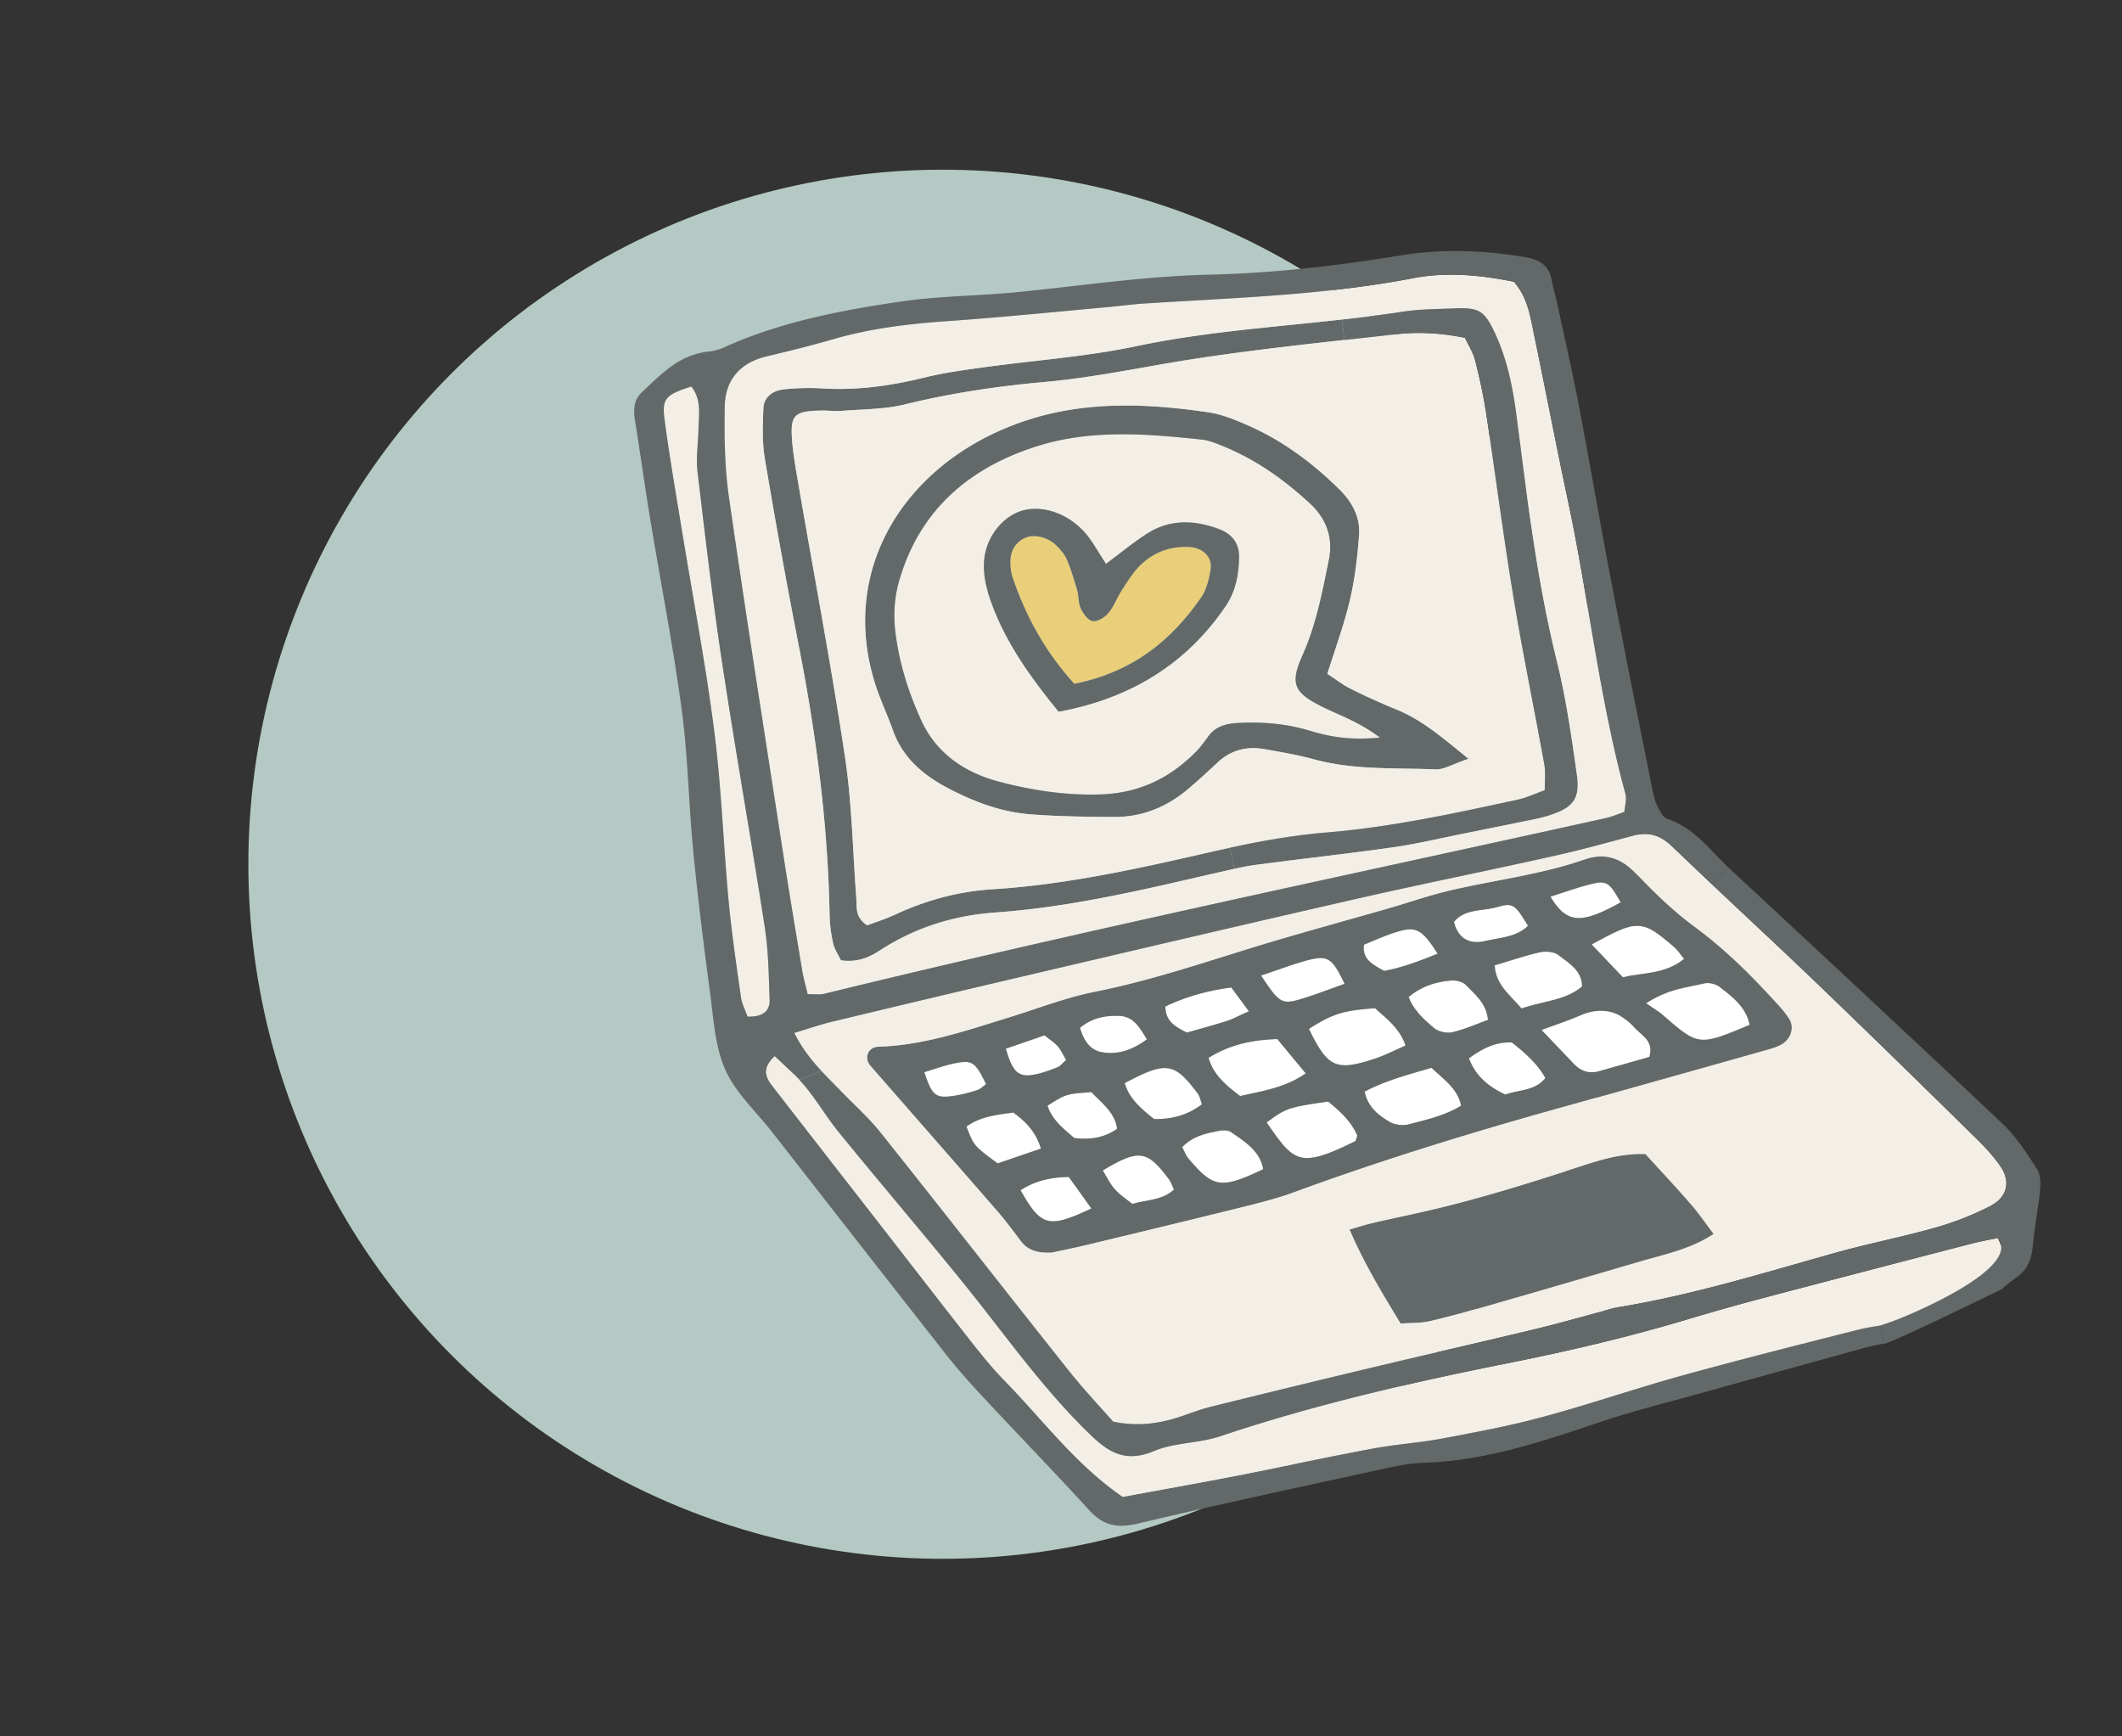 <svg xmlns="http://www.w3.org/2000/svg" width="220" height="180" viewBox="0 0 220 180" xml:space="preserve"><rect x="0" y="0" width="220" height="180" fill="#333333" stroke="none"/><circle fill="#B4C9C3" cx="97.749" cy="89.592" r="72"/><path fill="#F3EFE7" d="M71.666 40.068c-2.614.848-3.051 1.229-2.778 3.335.468 3.599 1.092 7.192 1.676 10.767.875 5.385 1.861 10.754 2.706 16.131l1.807-.232c-.052-.348-.107-.683-.161-1.02-1.015-6.699-1.802-13.418-2.598-20.132-.178-1.476.072-3.001.102-4.508.037-1.479.311-3.018-.754-4.341"/><path fill="#F3EFE7" d="M74.039 75.697c.752 5.839.95 11.734 1.492 17.592.313 3.367.808 6.715 1.288 10.068.095.699.458 1.381.68 2.027 1.541.049 2.335-.543 2.292-1.758-.089-2.494-.121-5.01-.499-7.486-1.346-8.707-2.884-17.38-4.215-26.073l-1.807.232c.275 1.805.539 3.599.769 5.398m54.428-17.942c.021-1.433-.738-2.412-2.108-2.919-2.543-.952-5.092-1.028-7.439.48-1.441.928-2.746 2.014-4.256 3.139-.631-.961-1.123-1.839-1.709-2.654-1.697-2.358-4.641-3.553-6.99-2.864-2.16.642-3.965 3.009-3.961 5.678-.01 1.333.35 2.732.828 4.004 1.494 4.061 4.027 7.612 6.92 11.155 7.521-1.386 13.305-5.008 17.336-10.968 1.034-1.536 1.354-3.263 1.379-5.051m-.386 17.205c-1.163.093-2.12.436-2.786 1.346-.389.516-.754 1.062-1.203 1.524-2.668 2.729-5.82 4.377-9.982 4.522-3.631.114-7.117-.423-10.498-1.312-3.625-.952-6.544-2.963-8.097-6.36-1.333-2.916-2.26-5.879-2.667-9.012-.243-1.896-.137-3.727.408-5.578 2.058-6.98 6.928-11.524 14.311-13.852 5.604-1.757 11.342-1.268 17.057-.668.787.092 1.568.424 2.311.734 3.405 1.406 6.286 3.484 8.888 5.894 1.742 1.611 2.412 3.604 1.949 5.86-.678 3.32-1.299 6.656-2.709 9.814-1.352 3.014-.945 3.916 2.059 5.406 1.748.872 3.666 1.479 5.943 3.176-3.104.313-5.213-.084-7.301-.717-2.498-.749-5.066-.948-7.683-.777"/><path fill="#FFF" d="M95.825 111.145c.84 2.49 1.166 2.746 3.186 2.436.792-.127 1.577-.344 2.333-.59.333-.109.601-.404.888-.607-1.133-2.33-1.435-2.545-3.388-2.127-1.029.224-2.017.593-3.019.888m4.375 5.641c.777 2.01.777 2.01 3.235 3.816 1.369-.469 2.863-.984 4.482-1.531-.494-1.672-1.494-2.742-2.861-3.742-1.717.236-3.434.408-4.856 1.457"/><path fill="#E9CF7A" d="M109.472 56.498c-.947-.901-2.443-1.186-3.357-.668-1.045.574-1.396 1.501-1.367 2.562.006.495.074 1.007.238 1.476 1.344 3.971 3.318 7.623 6.389 11.022 6.168-1.239 10.107-4.564 13.146-8.935.562-.805.811-1.859.98-2.838.252-1.392-.785-2.393-2.381-2.428-2.041-.051-3.752.693-5.076 2.078-.701.749-1.242 1.646-1.795 2.503-.488.762-.781 1.634-1.361 2.308-.357.431-1.152.902-1.621.808-.502-.11-.969-.796-1.219-1.315-.26-.566-.184-1.243-.357-1.842-.311-1.086-.631-2.172-1.07-3.208-.243-.566-.692-1.085-1.149-1.523"/><path fill="#FFF" d="M108.294 107.329c-1.332.457-2.688.93-4.014 1.383.773 2.66 1.395 3.096 3.5 2.564a17 17 0 0 0 1.902-.66c.223-.098.389-.328.855-.734-.354-.58-.553-1.051-.877-1.418-.332-.381-.78-.663-1.366-1.135m4.85 5.886c-2.629.193-2.629.193-4.537 1.402.449 1.461 1.674 2.41 2.781 3.355 1.641.184 3.059-.006 4.432-.957-.227-1.69-1.612-2.692-2.676-3.8m-2.338 8.793c-1.965.035-3.557.436-5 1.379 2.146 3.768 2.891 3.979 7.342 1.887a586 586 0 0 0-2.342-3.266m5.309-16.691c-1.473-.076-2.924.199-4.143 1.238.369 1.238.975 2.264 2.223 2.508 1.631.311 3.17-.186 4.707-1.318-.776-1.313-1.426-2.354-2.787-2.428"/><path fill="#636969" d="M124.521 61.955c.562-.805.811-1.859.98-2.838.252-1.392-.785-2.393-2.381-2.428-2.041-.051-3.752.693-5.076 2.078-.701.749-1.242 1.646-1.795 2.503-.488.762-.781 1.634-1.361 2.308-.357.431-1.152.902-1.621.808-.502-.11-.969-.796-1.219-1.315-.26-.566-.184-1.243-.357-1.842-.311-1.086-.631-2.172-1.07-3.208-.242-.565-.691-1.085-1.148-1.522-.947-.901-2.443-1.186-3.357-.668-1.045.574-1.396 1.501-1.367 2.562.006.495.074 1.007.238 1.476 1.344 3.971 3.318 7.623 6.389 11.022 6.166-1.241 10.106-4.566 13.145-8.936m-11.566-6.154c.586.815 1.078 1.693 1.709 2.654 1.51-1.125 2.814-2.211 4.256-3.139 2.348-1.509 4.896-1.433 7.439-.48 1.37.507 2.13 1.486 2.108 2.919-.025 1.788-.346 3.515-1.38 5.051-4.031 5.96-9.814 9.582-17.336 10.968-2.893-3.543-5.426-7.095-6.92-11.155-.479-1.271-.838-2.671-.828-4.004-.004-2.669 1.801-5.036 3.961-5.678 2.35-.689 5.293.505 6.991 2.864"/><path fill="#FFF" d="M121.185 122.245c-2.26-3.035-3.109-3.148-6.846-.916 1.127 2.004 1.127 2.004 3.072 3.48 1.354-.449 3.043-.328 4.299-1.494-.197-.402-.294-.777-.525-1.07m2.979-8.901c-2.424-3.23-3.256-3.355-7.551-1.062.445 1.615 1.719 2.66 3.043 3.729 1.895.018 3.52-.428 4.953-1.541-.16-.436-.219-.827-.445-1.126"/><path fill="#636969" d="M137.77 58.059c.463-2.256-.207-4.249-1.949-5.86-2.602-2.409-5.482-4.487-8.888-5.894-.742-.311-1.523-.643-2.311-.734-5.715-.6-11.453-1.089-17.057.668-7.383 2.327-12.253 6.871-14.311 13.852-.545 1.852-.65 3.682-.408 5.578.406 3.133 1.334 6.096 2.667 9.012 1.553 3.397 4.472 5.408 8.097 6.36 3.381.89 6.867 1.427 10.498 1.312 4.162-.146 7.314-1.793 9.982-4.522.449-.463.814-1.009 1.203-1.524.666-.91 1.623-1.253 2.786-1.346 2.617-.171 5.186.028 7.682.778 2.088.633 4.197 1.03 7.301.717-2.277-1.697-4.195-2.304-5.943-3.176-3.004-1.49-3.41-2.393-2.059-5.406 1.411-3.159 2.032-6.495 2.71-9.815m2.225 13.322a68 68 0 0 0 4.766 2.161c2.668 1.083 4.711 2.864 7.49 5.118-1.678.566-2.541 1.121-3.373 1.098-4.223-.17-8.496.086-12.625-1.035-1.705-.467-3.457-.762-5.201-1.071-1.877-.323-3.508.147-4.86 1.427a79 79 0 0 1-2.932 2.647c-2.189 1.878-4.768 2.988-7.777 2.964-2.875-.016-5.754-.053-8.602-.271-3.037-.225-5.82-1.271-8.469-2.645-2.707-1.404-4.823-3.225-5.815-6.014-.64-1.788-1.479-3.515-2.006-5.317-3.646-12.472 4.238-23.328 16.403-27.047 5.986-1.829 12.156-1.557 18.277-.655 1.326.192 2.62.713 3.853 1.24 3.756 1.613 6.918 3.969 9.734 6.746 1.355 1.339 2.189 2.927 2.041 4.756-.164 2.238-.422 4.496-.938 6.682-.594 2.551-1.518 5.043-2.348 7.686.856.549 1.571 1.124 2.382 1.53"/><path fill="#FFF" d="M123.062 107.04c1.277-.363 2.689-.75 4.086-1.182.624-.201 1.204-.529 2.331-1.018a607 607 0 0 0-1.822-2.473c-2.481.328-4.739.961-6.833 1.969-.01 1.452.933 2.084 2.238 2.704m4.536 10.302c-.279-.182-.802-.195-1.173-.125-1.326.273-2.693.494-3.859 1.699.273.512.393.885.637 1.166 2.598 3.07 3.371 3.205 7.761 1.123-.305-1.855-1.876-2.847-3.366-3.863m.971-3.724c2.453-.549 4.684-.869 6.803-2.346-1.053-1.266-1.998-2.414-2.941-3.557-2.637.082-4.922.574-7.132 1.949.495 1.719 1.716 2.772 3.27 3.954"/><path fill="#636969" d="M123.236 37.297c5.354-.84 10.759-1.455 16.155-2.055l-.264-2.121c-7.125.797-14.302 1.283-21.345 2.77-5.189 1.089-10.543 1.461-15.822 2.186-2.027.287-4.069.557-6.038 1.042-3.465.849-6.949 1.367-10.547 1.149a25 25 0 0 0-4.094.09c-1.212.122-2.098.846-2.138 1.963-.072 1.75-.136 3.52.155 5.24 1.08 6.43 2.234 12.85 3.492 19.266 1.823 9.256 3.044 18.575 3.216 27.989.019.998.152 2.008.368 2.988.131.586.504 1.121.809 1.748 1.949.25 3.104-.42 4.225-1.146 3.573-2.281 7.491-3.512 11.86-3.82 7.664-.549 15.104-2.313 22.535-4.032.732-.154 1.469-.34 2.2-.494l-.533-2.167q-.98.203-1.96.43c-7.424 1.703-14.885 3.372-22.57 3.862-3.596.219-6.995 1.157-10.209 2.659-.953.434-1.965.762-2.822 1.074-1.304-.836-1.059-1.9-1.135-2.891-.372-4.866-.446-9.782-1.175-14.596-1.435-9.553-3.249-19.055-4.881-28.575-.257-1.485-.524-2.974-.616-4.464-.151-2.398.324-2.787 3.064-2.828.676-.018 1.363.085 2.045.034 2.174-.177 4.427-.151 6.51-.651 4.788-1.178 9.633-1.904 14.541-2.343 5.048-.45 9.986-1.514 14.974-2.307"/><path fill="#FFF" d="M131.319 116.358c2.838 4.068 3.299 4.846 9.17 1.951.088-.049.104-.217.236-.57-.572-1.389-1.75-2.523-3.035-3.549-4.147.602-4.338.678-6.371 2.168m8.08-14.369c-1.279-2.68-1.725-2.994-3.812-2.451-1.547.4-3.031.992-4.846 1.588 1.979 2.98 2.129 3.068 4.555 2.309 1.384-.44 2.728-.964 4.103-1.446m-3.697 4.666c1.975 4.059 2.812 4.445 7.039 3.021.984-.344 1.918-.83 2.979-1.295-.617-1.828-2.016-2.814-3.16-3.865-3.329.244-4.351.559-6.858 2.139"/><path fill="#F3EFE7" d="M152.94 37.361c.461 1.828.867 3.674 1.148 5.528.955 6.327 1.764 12.668 2.812 18.981.955 5.821 2.168 11.598 3.213 17.398.146.826.025 1.703.039 2.648-1.029.365-1.883.781-2.791.976-6.521 1.409-13.043 2.838-19.744 3.397-3.43.277-6.795.87-10.146 1.601q-.98.203-1.96.43c-7.424 1.703-14.885 3.372-22.57 3.862-3.596.219-6.995 1.157-10.209 2.659-.953.434-1.965.762-2.822 1.074-1.304-.836-1.059-1.9-1.135-2.891-.372-4.866-.446-9.782-1.175-14.596-1.435-9.553-3.249-19.055-4.881-28.575-.257-1.485-.524-2.974-.616-4.464-.151-2.398.324-2.787 3.064-2.828.676-.018 1.363.085 2.045.034 2.174-.177 4.427-.151 6.51-.651 4.788-1.178 9.633-1.904 14.541-2.343 5.047-.448 9.984-1.513 14.973-2.306 5.354-.84 10.759-1.455 16.155-2.055 1.807-.199 3.604-.402 5.4-.601 2.311-.257 4.639-.125 7.092.38.354.762.848 1.524 1.057 2.342m-8.18 36.181a68 68 0 0 1-4.766-2.161c-.811-.406-1.525-.98-2.381-1.531.83-2.643 1.754-5.135 2.348-7.686.516-2.186.773-4.443.938-6.682.148-1.829-.686-3.417-2.041-4.756-2.816-2.777-5.979-5.133-9.734-6.746-1.232-.527-2.526-1.048-3.853-1.24-6.121-.901-12.291-1.174-18.277.655-12.165 3.719-20.049 14.575-16.403 27.047.527 1.803 1.366 3.529 2.006 5.317.992 2.789 3.108 4.609 5.815 6.014 2.649 1.374 5.432 2.42 8.469 2.645 2.848.219 5.727.256 8.602.271 3.01.024 5.588-1.086 7.777-2.964a79 79 0 0 0 2.932-2.647c1.353-1.279 2.983-1.75 4.86-1.427 1.744.31 3.496.604 5.201 1.071 4.129 1.121 8.402.865 12.625 1.035.832.023 1.695-.531 3.373-1.098-2.78-2.253-4.823-4.034-7.491-5.117"/><path fill="#636969" d="M170.596 119.651c-2.744-.096-5.061.729-7.359 1.473-5.301 1.707-10.613 3.367-16.078 4.578-1.592.363-3.201.686-4.791 1.062-.76.176-1.496.412-2.457.689 1.486 3.477 3.328 6.516 5.297 9.752 1.035-.074 2.137-.025 3.15-.273 2.379-.564 4.732-1.236 7.086-1.922 4.832-1.385 9.656-2.799 14.482-4.217 2.59-.764 5.287-1.277 7.721-2.883-.846-1.113-1.568-2.172-2.412-3.137-1.524-1.753-3.121-3.446-4.639-5.122"/><path fill="#FFF" d="M143.499 100.645c1.773-.316 3.5-.959 5.551-1.781-1.662-2.582-2.232-2.875-4.318-2.23-1.154.348-2.244.871-3.322 1.293-.197 1.544.909 2.052 2.089 2.718"/><path fill="#636969" d="M151.659 86.428q3.605-.724 7.207-1.457c.531-.111 1.07-.229 1.588-.39 2.578-.785 3.387-1.699 3.045-4.181-.555-3.979-1.129-7.971-2.09-11.866-2.057-8.329-3.061-16.788-4.158-25.238-.385-2.995-.949-5.948-2.254-8.748-1.098-2.342-1.621-2.695-4.281-2.579-1.779.08-3.572.074-5.324.347-2.078.319-4.172.577-6.264.806l.264 2.121c1.807-.199 3.604-.402 5.4-.601 2.311-.257 4.639-.125 7.092.38.354.76.848 1.521 1.057 2.34.461 1.828.867 3.674 1.148 5.528.955 6.327 1.764 12.668 2.812 18.981.955 5.821 2.168 11.598 3.213 17.398.146.826.025 1.703.039 2.648-1.029.365-1.883.781-2.791.976-6.521 1.409-13.043 2.838-19.744 3.397-3.43.277-6.795.87-10.146 1.601l.533 2.167c.73-.16 1.467-.307 2.209-.406 4.732-.635 9.492-1.145 14.223-1.82 2.429-.346 4.815-.916 7.222-1.404"/><path fill="#FFF" d="M146.004 116.563c1.811-.482 3.684-.869 5.473-1.938-.332-1.748-1.752-2.689-3.062-3.932-2.322.686-4.652 1.262-6.941 2.471.389 1.717 1.504 2.469 2.611 3.141.492.291 1.335.401 1.919.258m4.555-9.557c1.281-.295 2.496-.844 3.707-1.279-.152-1.723-1.344-2.625-2.291-3.621-.307-.322-.984-.498-1.469-.461-1.633.121-3.143.6-4.463 1.713.541 1.398 1.604 2.346 2.662 3.234.426.356 1.297.543 1.854.414m6.193 1.065c-1.75-.092-3.09.656-4.459 1.633.689 1.855 2.055 2.959 3.775 3.76 1.432-.521 3.078-.361 4.152-1.711-.819-1.46-2.059-2.575-3.468-3.682m1.665-12.106c-1.359-2.203-1.525-2.42-3.238-1.92-1.488.428-3.318.139-4.436 1.529.395 1.613 1.504 2.381 3.248 1.971 1.517-.357 3.24-.388 4.426-1.58"/><path fill="#F3EFE7" d="M163.499 80.4c-.555-3.979-1.129-7.971-2.09-11.866-2.057-8.329-3.061-16.788-4.158-25.238-.385-2.995-.949-5.948-2.254-8.748-1.098-2.342-1.621-2.695-4.281-2.579-1.779.08-3.572.074-5.324.347-2.078.319-4.172.577-6.264.806-7.125.797-14.302 1.283-21.345 2.77-5.189 1.089-10.543 1.461-15.822 2.186-2.027.287-4.069.557-6.038 1.042-3.465.849-6.949 1.367-10.547 1.149a25 25 0 0 0-4.094.09c-1.212.122-2.098.846-2.138 1.963-.072 1.75-.136 3.52.155 5.24 1.08 6.43 2.234 12.85 3.492 19.266 1.823 9.256 3.044 18.575 3.216 27.989.019.998.152 2.008.368 2.988.131.586.504 1.121.809 1.748 1.949.25 3.104-.42 4.225-1.146 3.573-2.281 7.491-3.512 11.86-3.82 7.664-.549 15.104-2.313 22.535-4.032.732-.154 1.469-.34 2.2-.494.73-.16 1.467-.307 2.209-.406 4.732-.635 9.492-1.145 14.223-1.82 2.43-.346 4.816-.916 7.223-1.404q3.605-.724 7.207-1.457c.531-.111 1.07-.229 1.588-.39 2.578-.788 3.386-1.702 3.045-4.184m-79.767 22.655c-.223-.959-.429-1.666-.554-2.395-.679-4.082-1.367-8.168-1.998-12.256-1.894-12.277-3.834-24.551-5.604-36.854-.446-3.093-.491-6.248-.441-9.39.038-2.588 1.403-4.522 4.376-5.226 2.259-.534 4.508-1.094 6.729-1.73 3.945-1.163 7.99-1.641 12.103-1.924 5.456-.385 10.907-.934 16.354-1.432 1.365-.117 2.715-.314 4.084-.393 9.278-.59 18.585-.863 27.745-2.621 3.498-.678 7.08-.305 10.436.375 1.453 1.701 1.689 3.598 2.074 5.438 1.205 5.771 2.309 11.572 3.541 17.346 2.143 10.079 3.219 20.34 5.941 30.307.152.56-.066 1.193-.109 1.862-.746.255-1.365.532-2.02.663-27.027 5.977-54.134 11.639-80.999 18.206-.373.091-.794.022-1.658.024"/><path fill="#FFF" d="M161.543 98.983c-.42-.32-1.314-.395-1.904-.262-1.559.352-3.084.881-4.674 1.35.107 1.996 1.521 3 2.781 4.469 2.332-.793 4.59-.834 6.275-2.287-.011-1.665-1.39-2.417-2.478-3.27m-.793-6.034c1.674 2.813 3.172 2.881 7.275.592-1.16-2.07-1.475-2.303-3.092-1.887-1.407.354-2.761.846-4.183 1.295"/><path fill="#636969" d="M129.479 104.84a607 607 0 0 0-1.822-2.473c-2.481.328-4.739.961-6.833 1.969-.01 1.451.934 2.084 2.238 2.703 1.277-.363 2.689-.75 4.086-1.182.624-.2 1.204-.528 2.331-1.017m-8.294 17.405c-2.26-3.035-3.109-3.148-6.846-.916 1.127 2.004 1.127 2.004 3.072 3.48 1.354-.449 3.043-.328 4.299-1.494-.197-.402-.294-.777-.525-1.07m14.187-10.973c-1.053-1.266-1.998-2.414-2.941-3.557-2.637.082-4.922.574-7.132 1.949.496 1.719 1.717 2.771 3.271 3.953 2.452-.548 4.682-.868 6.802-2.345m-24.833-1.391c-.354-.58-.553-1.051-.877-1.418-.334-.381-.781-.662-1.367-1.135-1.332.457-2.688.93-4.014 1.383.773 2.66 1.395 3.096 3.5 2.564a17 17 0 0 0 1.902-.66c.223-.097.389-.327.856-.734m-9.195 3.11c.333-.109.601-.404.888-.607-1.133-2.33-1.435-2.545-3.388-2.127-1.029.225-2.017.594-3.019.889.84 2.49 1.166 2.746 3.186 2.436a16 16 0 0 0 2.333-.591m38.055-11.002c-1.279-2.68-1.725-2.994-3.812-2.451-1.547.4-3.031.992-4.846 1.588 1.979 2.98 2.129 3.068 4.555 2.309 1.384-.44 2.728-.964 4.103-1.446m1.326 15.75c-.572-1.389-1.75-2.523-3.035-3.549-4.146.602-4.338.678-6.371 2.168 2.838 4.068 3.299 4.846 9.17 1.951.088-.049.103-.217.236-.57m4.994-9.358c-.617-1.828-2.016-2.814-3.16-3.865-3.328.244-4.35.559-6.857 2.139 1.975 4.059 2.812 4.445 7.039 3.021.984-.343 1.918-.83 2.978-1.295m2.696 2.313c-2.322.686-4.652 1.262-6.941 2.471.389 1.717 1.504 2.469 2.611 3.141.492.291 1.336.4 1.92.258 1.811-.482 3.684-.869 5.473-1.938-.333-1.749-1.753-2.69-3.063-3.932m5.851-4.967c-.152-1.723-1.344-2.625-2.291-3.621-.307-.322-.984-.498-1.469-.461-1.633.121-3.143.6-4.463 1.713.541 1.398 1.604 2.346 2.662 3.234.426.355 1.297.543 1.854.414 1.281-.295 2.496-.843 3.707-1.279m.912-11.682c-1.488.428-3.318.139-4.436 1.529.395 1.613 1.504 2.381 3.248 1.971 1.518-.357 3.24-.389 4.426-1.58-1.359-2.203-1.525-2.42-3.238-1.92m1.574 14.026c-1.75-.092-3.09.656-4.459 1.633.689 1.855 2.055 2.959 3.775 3.76 1.432-.521 3.078-.361 4.152-1.711-.819-1.46-2.059-2.575-3.468-3.682m4.791-9.088c-.42-.32-1.314-.395-1.904-.262-1.559.352-3.084.881-4.674 1.35.107 1.996 1.521 3 2.781 4.469 2.332-.793 4.59-.834 6.275-2.287-.011-1.665-1.39-2.417-2.478-3.27m14.176-2.871c3.215 2.369 5.953 5.123 8.576 8.012.438.473.859.969 1.195 1.512.551.875.182 2.084-.801 2.629-.451.26-.988.418-1.506.562a6747 6747 0 0 1-21.955 6.162c-9.17 2.564-18.244 5.367-27.135 8.631-1.648.605-3.373 1.039-5.09 1.469a2330 2330 0 0 1-16.253 3.949c-1.318.322-2.658.588-3.711.814-1.443.064-2.447-.227-3.156-1.133-.783-1.02-1.535-2.062-2.383-3.047-4.408-5.074-8.847-10.123-13.263-15.189-.695-.807-.261-1.939.815-1.975 4.725-.146 9.088-1.664 13.497-3.021 2.98-.91 5.908-2.074 8.963-2.682 6.182-1.227 12.055-3.295 18.038-5.094 4.152-1.236 8.359-2.387 12.533-3.586 2.082-.602 4.129-1.323 6.25-1.819 4.627-1.082 9.396-1.639 13.895-3.197 2.207-.769 3.871-.148 5.412 1.479 1.866 1.963 3.859 3.893 6.079 5.524m-6.234 10.441c-1.576-1.744-3.416-2.268-5.736-1.242-1.07.473-2.203.83-3.902 1.463 1.422 1.488 2.389 2.506 3.348 3.518.678.703 1.523 1.037 2.539.75 1.809-.482 3.596-1.01 5.266-1.482.491-1.659-.773-2.185-1.515-3.007m4.092-8.367c-3.35-2.881-3.73-2.904-8.541-.277 1.219 1.27 2.18 2.283 3.219 3.377 2.189-.467 4.406-.311 6.344-1.883-.403-.486-.655-.895-1.022-1.217m-70.142 22.416c1.369-.469 2.863-.984 4.482-1.531-.494-1.672-1.494-2.742-2.861-3.742-1.717.236-3.434.408-4.856 1.457.778 2.009.778 2.009 3.235 3.816m7.953-2.629c1.641.184 3.059-.006 4.432-.957-.227-1.691-1.611-2.693-2.676-3.801-2.629.193-2.629.193-4.537 1.402.449 1.462 1.674 2.411 2.781 3.356m-.582 4.035c-1.965.035-3.557.436-5 1.379 2.146 3.768 2.891 3.979 7.342 1.887a586 586 0 0 0-2.342-3.266m3.389-12.945c1.631.311 3.17-.186 4.707-1.318-.775-1.312-1.426-2.354-2.787-2.428-1.473-.076-2.924.199-4.143 1.238.369 1.238.975 2.264 2.223 2.508m5.461 6.947c1.895.018 3.52-.428 4.953-1.541-.16-.436-.219-.826-.445-1.125-2.424-3.23-3.256-3.355-7.551-1.062.445 1.615 1.719 2.66 3.043 3.728m3.547 4.073c2.598 3.07 3.371 3.205 7.761 1.123-.305-1.855-1.875-2.848-3.365-3.863-.279-.182-.802-.195-1.173-.125-1.326.273-2.693.494-3.859 1.699.272.511.391.884.636 1.166m25.846-21.219c-1.662-2.582-2.232-2.875-4.318-2.23-1.154.348-2.244.871-3.322 1.293-.195 1.545.91 2.053 2.09 2.719 1.773-.317 3.5-.96 5.55-1.782m15.885-7.21c-1.408.354-2.762.846-4.184 1.295 1.674 2.813 3.172 2.881 7.275.592-1.159-2.069-1.474-2.303-3.091-1.887m16.459 14.583c-.346-1.799-1.756-2.914-3.188-3.979-.369-.271-1.057-.424-1.52-.312-1.797.428-3.719.553-6.029 2.059.828.572 1.299.832 1.686 1.172 3.75 3.269 3.768 3.282 9.051 1.06"/><path fill="#FFF" d="M165.733 111.042c1.809-.482 3.596-1.01 5.266-1.482.492-1.658-.771-2.184-1.514-3.006-1.576-1.744-3.416-2.268-5.736-1.242-1.07.473-2.203.83-3.902 1.463 1.422 1.488 2.389 2.506 3.348 3.518.677.702 1.522 1.036 2.538.749m7.844-12.856c-3.35-2.881-3.73-2.904-8.541-.277 1.219 1.27 2.18 2.283 3.219 3.377 2.189-.467 4.406-.311 6.344-1.883-.403-.486-.655-.895-1.022-1.217"/><path fill="#F3EFE7" d="M177.442 91.625c3.686 3.477 7.404 6.926 11.062 10.438 5.473 5.25 10.883 10.553 16.285 15.857.93.908 1.834 1.871 2.564 2.914 1.133 1.611.803 3.248-1.021 4.197a30.6 30.6 0 0 1-5.635 2.219c-3.404.971-6.895 1.639-10.303 2.594-7.471 2.088-14.869 4.398-22.58 5.662-.672.105-1.322.336-1.973.512-2.371.639-4.713 1.307-7.1 1.867-5.562 1.334-11.15 2.602-16.713 3.932a2148 2148 0 0 0-16.292 3.959c-.914.223-1.82.535-2.705.85-2.336.846-4.703 1.338-7.629.744-1.412-1.609-3.105-3.402-4.627-5.32-6.51-8.191-12.942-16.443-19.471-24.629-1.278-1.604-2.862-2.994-4.292-4.49-.608-.621-1.235-1.254-1.848-1.904-1.02-1.098-2.007-2.328-2.818-3.947 1.54-.461 2.662-.857 3.819-1.139a3260 3260 0 0 1 18.694-4.441c11.816-2.77 23.622-5.545 35.46-8.248 6.902-1.577 13.861-2.971 20.777-4.516 2.795-.618 5.553-1.389 8.303-2.123 1.656-.439 2.842.046 4.006 1.171 1.334 1.278 2.685 2.559 4.037 3.841m-2.207 33.149c-1.523-1.754-3.121-3.447-4.639-5.123-2.744-.096-5.061.729-7.359 1.473-5.301 1.707-10.613 3.367-16.078 4.578-1.592.363-3.201.686-4.791 1.062-.76.176-1.496.412-2.457.689 1.486 3.477 3.328 6.516 5.297 9.752 1.035-.074 2.137-.025 3.15-.273 2.379-.564 4.732-1.236 7.086-1.922 4.832-1.385 9.656-2.799 14.482-4.217 2.59-.764 5.287-1.277 7.721-2.883-.846-1.113-1.568-2.171-2.412-3.136m10.256-19.139c-.336-.543-.758-1.039-1.195-1.512-2.623-2.889-5.361-5.643-8.576-8.012-2.221-1.631-4.213-3.561-6.078-5.524-1.541-1.627-3.205-2.247-5.412-1.479-4.498 1.559-9.268 2.115-13.895 3.197-2.121.496-4.168 1.217-6.25 1.819-4.174 1.199-8.381 2.35-12.533 3.586-5.983 1.799-11.856 3.867-18.038 5.094-3.055.607-5.982 1.771-8.963 2.682-4.409 1.357-8.772 2.875-13.497 3.021-1.076.035-1.51 1.168-.815 1.975 4.417 5.066 8.855 10.115 13.263 15.189.848.984 1.6 2.027 2.383 3.047.709.906 1.713 1.197 3.156 1.133 1.053-.227 2.393-.492 3.711-.814 5.422-1.303 10.84-2.607 16.253-3.949 1.717-.43 3.441-.863 5.09-1.469 8.891-3.264 17.965-6.066 27.135-8.631a6747 6747 0 0 0 21.955-6.162c.518-.145 1.055-.303 1.506-.562.981-.545 1.351-1.754.8-2.629"/><path fill="#FFF" d="M178.206 102.258c-.369-.271-1.057-.424-1.52-.312-1.797.428-3.719.553-6.029 2.059.828.572 1.299.832 1.686 1.172 3.75 3.27 3.768 3.283 9.051 1.061-.347-1.8-1.757-2.915-3.188-3.98"/><path fill="#636969" d="M168.518 82.301c-2.723-9.967-3.799-20.228-5.941-30.307-1.232-5.773-2.336-11.574-3.541-17.346-.385-1.84-.621-3.736-2.074-5.438-3.355-.68-6.938-1.053-10.436-.375-9.16 1.758-18.467 2.031-27.745 2.621-1.369.078-2.719.275-4.084.393-5.447.498-10.898 1.047-16.354 1.432-4.113.283-8.157.761-12.103 1.924-2.221.637-4.47 1.196-6.729 1.73-2.973.703-4.338 2.638-4.376 5.226-.05 3.142-.004 6.297.441 9.39 1.77 12.303 3.71 24.576 5.604 36.854.631 4.088 1.319 8.174 1.998 12.256.125.729.331 1.436.554 2.395.864-.002 1.285.066 1.659-.023 26.865-6.566 53.971-12.229 80.999-18.206.654-.131 1.273-.408 2.02-.663.042-.67.26-1.304.108-1.863m23.633 57.744a3997 3997 0 0 0-15.727 4.357c-3.543.982-7.125 1.861-10.594 3.033-5.93 1.992-11.826 4.006-18.248 4.203-1.619.045-3.254.434-4.844.779-8.264 1.799-16.536 3.57-24.755 5.521-2.17.51-3.604.199-5.025-1.352-3.678-4.029-7.496-7.955-11.211-11.947-1.333-1.428-2.623-2.893-3.81-4.416-5.985-7.607-11.937-15.25-17.895-22.877-1.673-2.141-3.813-4.102-4.856-6.477-1.088-2.477-1.213-5.357-1.583-8.074-.654-4.852-1.257-9.711-1.732-14.586-.474-4.861-.542-9.771-1.191-14.621-.884-6.588-2.171-13.129-3.254-19.689-.571-3.461-1.053-6.943-1.607-10.412-.162-1.043-.114-2.027.72-2.818 2.002-1.865 3.87-3.939 7.01-4.232a5.2 5.2 0 0 0 1.558-.445c5.856-2.64 12.164-3.846 18.517-4.763 3.779-.542 7.639-.554 11.45-.907 6.799-.657 13.543-1.699 20.416-1.854 6.552-.154 13.089-.906 19.593-1.971 4.326-.723 8.723-.572 13.072.166 1.551.26 2.457.936 2.715 2.373.162.861.418 1.705.607 2.578.764 3.559 1.582 7.109 2.264 10.689 1.148 6.051 2.178 12.107 3.34 18.146 1.395 7.28 2.869 14.552 4.324 21.825.096.48.258.979.49 1.423.232.437.527 1.044.945 1.184 2.877.948 4.43 3.261 6.42 5.114l-1.818 1.629c-1.352-1.282-2.703-2.563-4.035-3.843-1.164-1.125-2.35-1.61-4.006-1.171-2.75.734-5.508 1.505-8.303 2.123-6.916 1.545-13.875 2.939-20.777 4.516-11.838 2.703-23.644 5.479-35.46 8.248-6.24 1.457-12.47 2.949-18.694 4.441-1.157.281-2.279.678-3.819 1.139.811 1.619 1.798 2.85 2.818 3.947l-2.28.922a11 11 0 0 0-.697-.688c-.564-.525-1.12-1.059-1.866-1.756-1.34 1.244-.938 2.162-.279 3.016 3.939 5.092 7.905 10.176 11.867 15.266 2.925 3.766 5.843 7.541 8.797 11.303 1.123 1.42 2.263 2.832 3.537 4.131 3.91 3.992 7.195 8.521 12.158 11.951 3.955-.732 8.096-1.471 12.226-2.27 4.561-.9 9.088-1.881 13.646-2.725 2.408-.455 4.881-.607 7.297-1.062 3.473-.658 6.975-1.305 10.389-2.234 4.85-1.307 9.594-2.947 14.449-4.289 6.027-1.664 12.104-3.195 18.168-4.729.793-.197 1.613-.34 2.416-.461l.342 1.896c-1.074.151-2.132.459-3.185.75M70.564 54.17c.875 5.385 1.861 10.754 2.706 16.131.275 1.803.538 3.598.769 5.396.752 5.839.95 11.734 1.492 17.592.313 3.367.808 6.715 1.288 10.068.095.699.458 1.381.68 2.027 1.541.049 2.335-.543 2.292-1.758-.089-2.494-.121-5.01-.499-7.486-1.346-8.707-2.884-17.38-4.215-26.073-.052-.348-.107-.683-.161-1.02-1.015-6.699-1.802-13.418-2.598-20.132-.178-1.476.072-3.001.102-4.508.037-1.479.312-3.019-.753-4.341-2.614.848-3.051 1.229-2.778 3.335.467 3.601 1.091 7.195 1.675 10.769"/><path fill="#F3EFE7" d="M182.25 134.7c-2.627.693-5.246 1.457-7.85 2.23-6.006 1.785-12.109 3.195-18.268 4.42-10.043 2.01-20 4.307-29.677 7.555-2.168.717-4.688.633-6.752 1.494-3.02 1.262-4.748.188-6.732-1.742-5-4.844-8.871-10.457-13.192-15.777-4.23-5.223-8.619-10.344-12.856-15.561-1.417-1.74-2.486-3.709-4.037-5.371a11 11 0 0 0-.697-.688c-.564-.525-1.12-1.059-1.866-1.756-1.34 1.244-.938 2.162-.279 3.016 3.939 5.092 7.905 10.176 11.867 15.266 2.925 3.766 5.843 7.541 8.797 11.303 1.123 1.42 2.263 2.832 3.537 4.131 3.91 3.992 7.195 8.521 12.158 11.951 3.955-.732 8.096-1.471 12.226-2.27 4.561-.9 9.088-1.881 13.646-2.725 2.408-.455 4.881-.607 7.297-1.062 3.473-.658 6.975-1.305 10.389-2.234 4.85-1.307 9.594-2.947 14.449-4.289 6.027-1.664 12.104-3.195 18.168-4.729.793-.197 1.613-.34 2.416-.461 15.02-4.803 12.67-7.729 12.137-9.068-.967.201-1.871.359-2.752.592a4330 4330 0 0 0-22.129 5.775"/><path fill="#636969" d="M207.655 133.575c-.01-.021-.027-.027-.039-.041.609-.482.977-.797 1.379-1.078 1.207-.805 1.623-1.902 1.748-3.238.172-1.994.584-3.965.771-5.949.068-.717.021-1.57-.369-2.154-1.051-1.6-2.098-3.262-3.496-4.59-9.404-8.887-18.893-17.713-28.389-26.528l-1.818 1.629c3.686 3.477 7.404 6.926 11.062 10.438 5.473 5.25 10.883 10.553 16.285 15.857.93.908 1.834 1.871 2.564 2.914 1.133 1.611.803 3.248-1.021 4.197a30.6 30.6 0 0 1-5.635 2.219c-3.404.971-6.895 1.639-10.303 2.594-7.471 2.088-14.869 4.398-22.58 5.662-.672.105-1.322.336-1.973.512-2.371.639-4.713 1.307-7.1 1.867-5.562 1.334-11.15 2.602-16.713 3.932a2148 2148 0 0 0-16.292 3.959c-.914.223-1.82.535-2.705.85-2.336.846-4.703 1.338-7.629.744-1.412-1.609-3.105-3.402-4.627-5.32-6.51-8.191-12.942-16.443-19.471-24.629-1.278-1.604-2.862-2.994-4.292-4.49-.608-.621-1.235-1.254-1.848-1.904l-2.28.922c1.551 1.662 2.62 3.631 4.037 5.371 4.237 5.217 8.626 10.338 12.856 15.561 4.321 5.32 8.192 10.934 13.192 15.777 1.984 1.93 3.713 3.004 6.732 1.742 2.064-.861 4.584-.777 6.752-1.494 9.677-3.248 19.634-5.545 29.677-7.555 6.158-1.225 12.262-2.635 18.268-4.42 2.604-.773 5.223-1.537 7.85-2.23a4490 4490 0 0 1 22.129-5.775c.881-.232 1.785-.391 2.752-.592 2.748 3.439-11.357 8.939-12.137 9.068l.342 1.896c.959-.142 12.321-5.724 12.321-5.724"/><path fill="none" d="M-.377-4.025h220v200h-220z"/><path fill="none" d="M-.377-4.025h220v200h-220z"/></svg>
